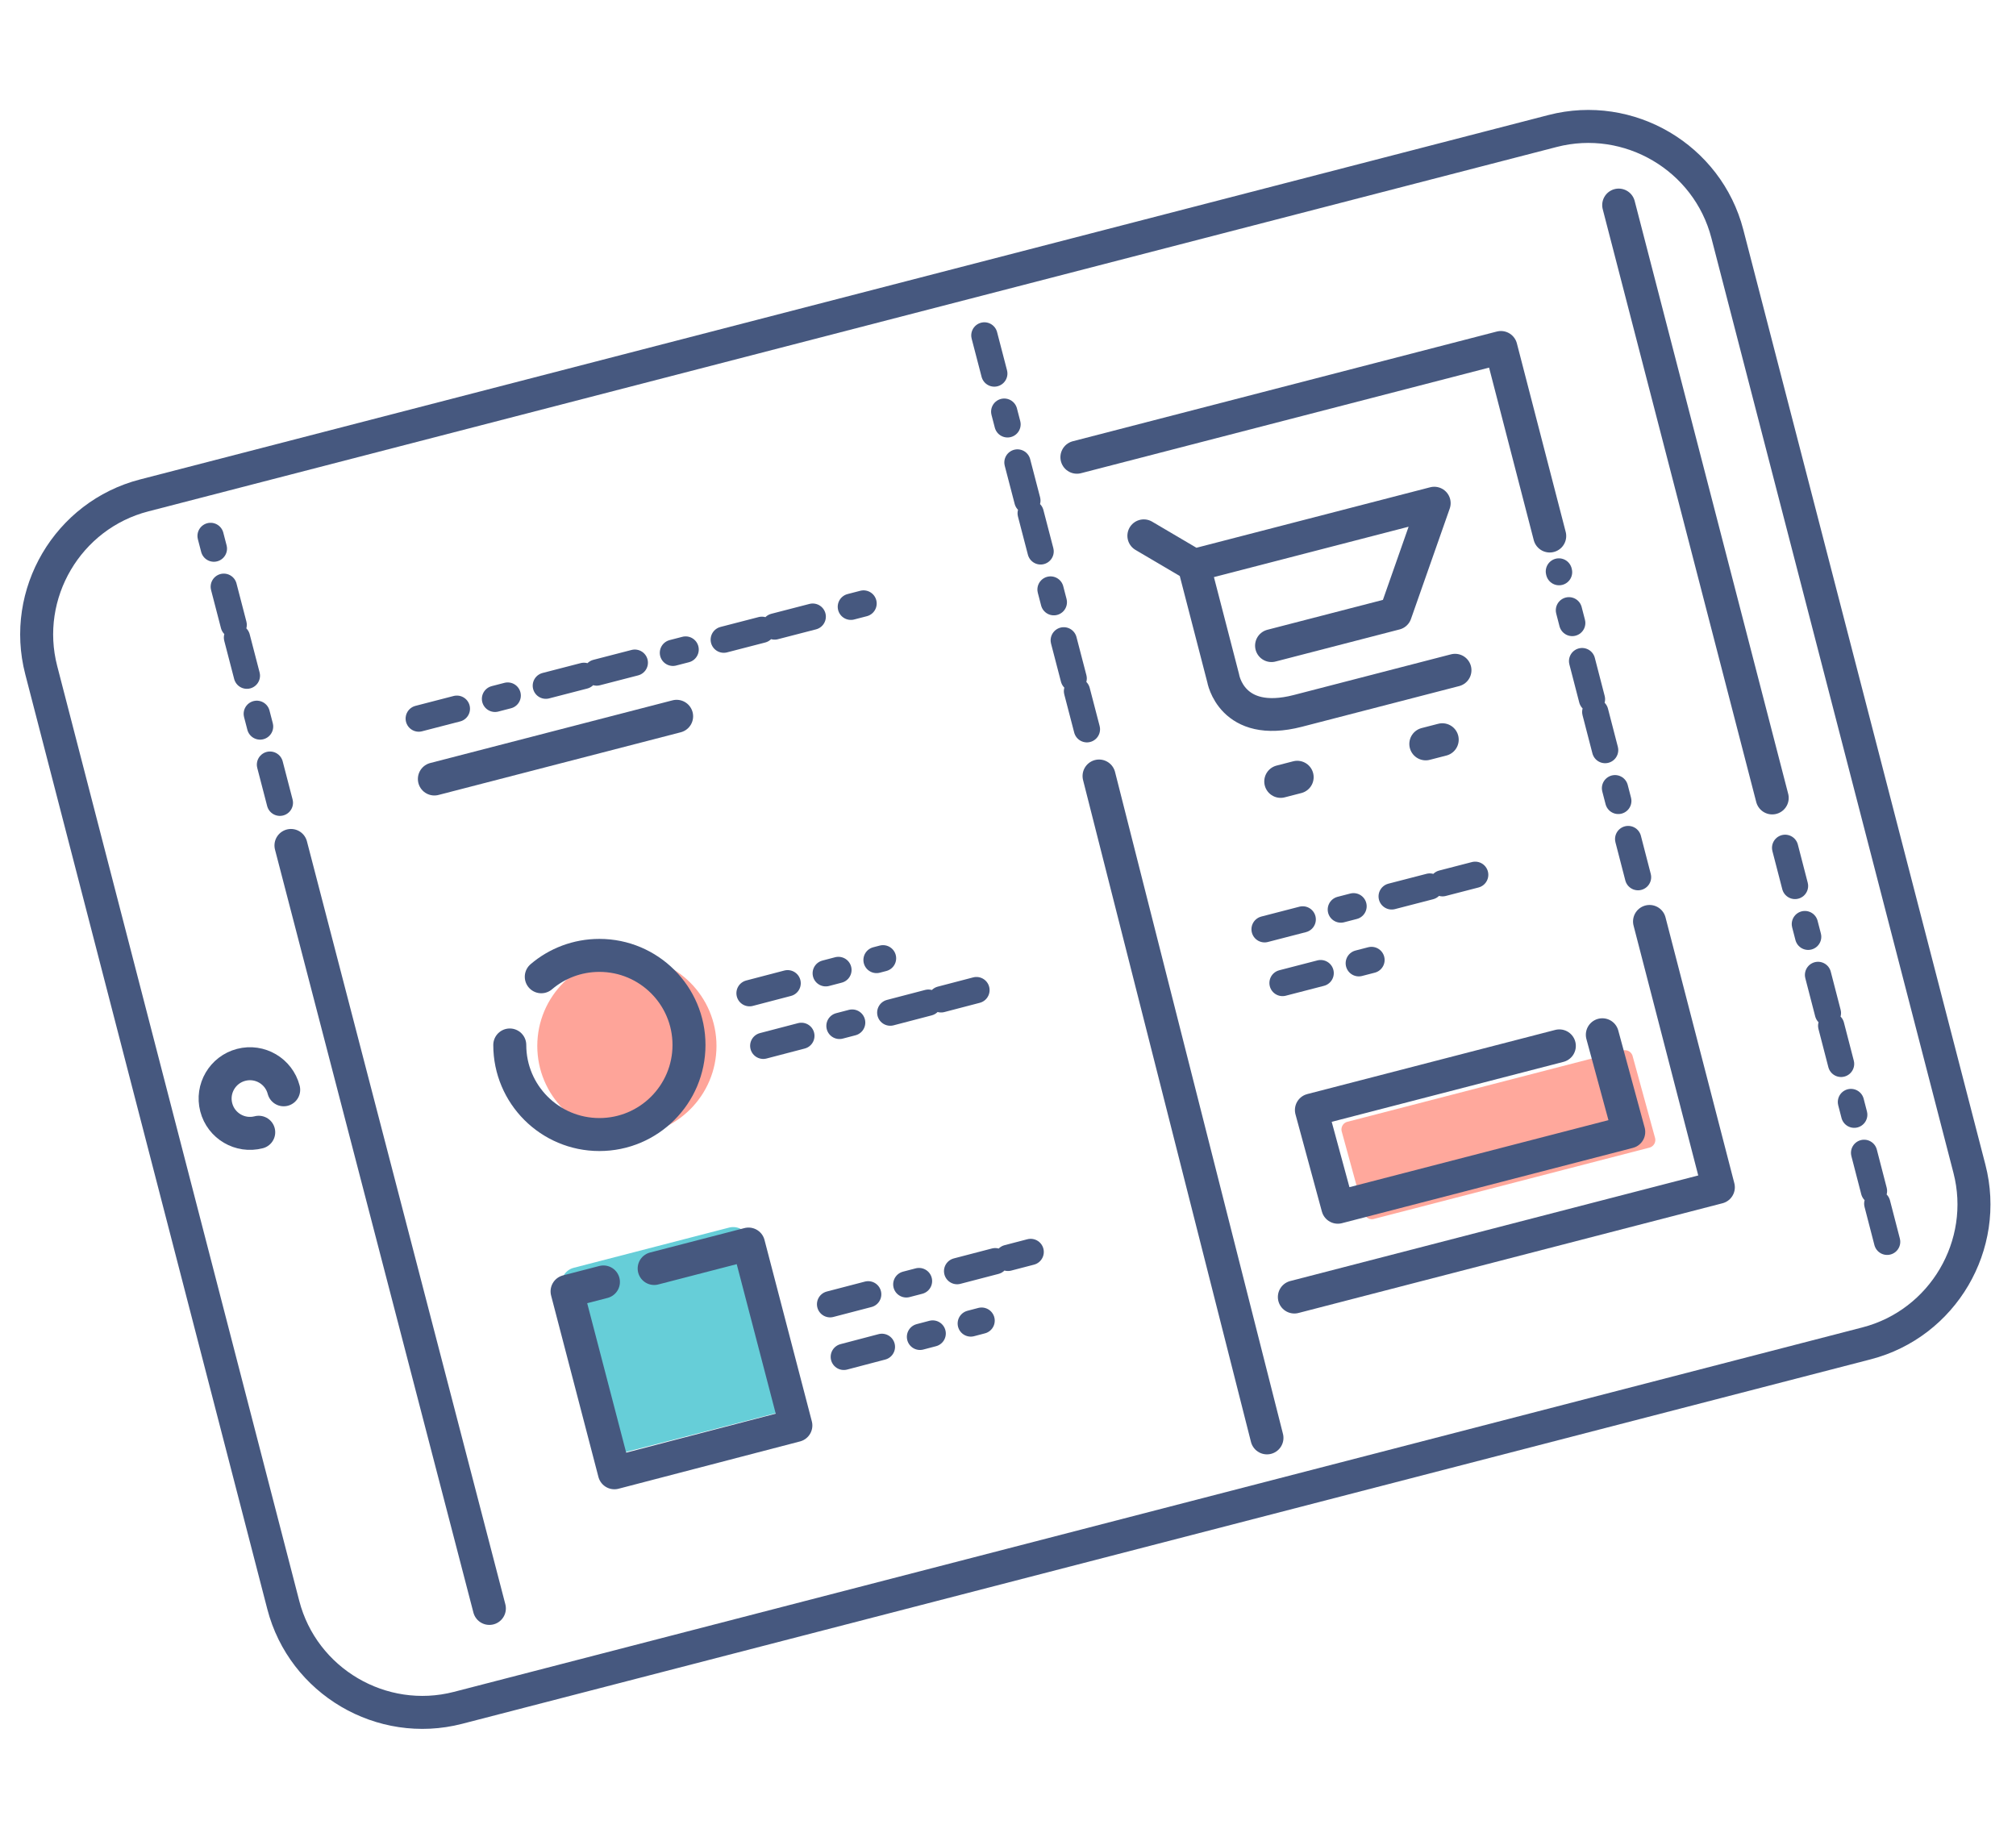 <svg xmlns:xlink="http://www.w3.org/1999/xlink" xmlns="http://www.w3.org/2000/svg" width="110" height="100" viewBox="0 0 110 100"><g fill="none" fill-rule="evenodd"><path d="M41.646 57.061l11.633-3.039M40.897 54.191l7.284-1.905" stroke="#46587F" stroke-width="1.433px" stroke-linecap="round" stroke-linejoin="round" stroke-dasharray="2.149 2.149 .716" fill="none"></path><path d="M89.083 57.627l1.223 4.462a.434.434 0 01-.311.529l-15.035 3.89a.434.434 0 01-.528-.312l-1.223-4.462a.433.433 0 01.311-.528l13.577-3.513 1.458-.377a.433.433 0 01.528.311" fill="#FFA89C"></path><path d="M42.398 77.09l-8.477 2.193c-.478.124-.971-.166-1.095-.644l-2.167-8.371c-.124-.478.166-.971.644-1.094l8.477-2.194c.479-.124.971.166 1.095.644l2.167 8.371c.124.478-.166.971-.644 1.095" fill="#66CED8"></path><path d="M46.041 74.033l7.519-1.976M45.292 71.162l10.945-2.853" stroke="#46587F" stroke-width="1.433px" stroke-linecap="round" stroke-linejoin="round" stroke-dasharray="2.149 2.149 .716" fill="none"></path><path stroke="#46587F" stroke-width="1.8px" stroke-linecap="round" stroke-linejoin="round" d="M32.925 69.946l-1.984.514 2.582 9.897 9.902-2.581-2.583-9.898-5.149 1.333M84.558 29.245L81.895 18.961 58.76 24.947" fill="none"></path><path d="M89.377 47.86l-4.319-16.68" stroke="#46587F" stroke-width="1.433px" stroke-linecap="round" stroke-linejoin="round" stroke-dasharray="2.149 2.149 .716" fill="none"></path><path stroke="#46587F" stroke-width="1.8px" stroke-linecap="round" stroke-linejoin="round" d="M70.625 70.767l23.134-5.986-3.755-14.504M59.968 42.341L69.13 78.453" fill="none"></path><path d="M53.711 18.301l5.809 22.312M69 50.703c.098-.025 11.491-2.973 11.491-2.973M69.979 53.634c.098-.025 6.003-1.554 6.003-1.554" stroke="#46587F" stroke-width="1.433px" stroke-linecap="round" stroke-linejoin="round" stroke-dasharray="2.149 2.149 .716" fill="none"></path><path stroke="#46587F" stroke-width="1.8px" stroke-linecap="round" stroke-linejoin="round" d="M87.429 56.459l1.441 5.301-15.875 4.108-1.44-5.302 13.528-3.5M15.876 46.13l10.826 41.628" fill="none"></path><path d="M97.403 46.259l5.631 21.748" stroke="#46587F" stroke-width="1.433px" stroke-linecap="round" stroke-linejoin="round" stroke-dasharray="2.149 2.149 .716" fill="none"></path><path d="M88.322 11.19l8.376 32.346" stroke="#46587F" stroke-width="1.8px" stroke-linecap="round" stroke-linejoin="round" fill="none"></path><path d="M15.271 43.8L11.412 28.94" stroke="#46587F" stroke-width="1.433px" stroke-linecap="round" stroke-linejoin="round" stroke-dasharray="2.149 2.149 .716" fill="none"></path><path d="M14.117 61.778c-1.016.264-2.054-.345-2.318-1.361-.264-1.015.346-2.053 1.362-2.317 1.016-.264 2.054.346 2.318 1.361" stroke="#46587F" stroke-width="1.8px" stroke-linecap="round" stroke-linejoin="round" fill="none"></path><path d="M101.845 73.297L24.991 93.183c-4.165 1.077-8.456-1.448-9.534-5.611L2.249 36.561c-1.078-4.163 1.447-8.452 5.613-9.529L84.716 7.147c4.165-1.078 8.456 1.447 9.534 5.611l13.208 51.01c1.078 4.163-1.447 8.452-5.613 9.529z" stroke="#46587F" stroke-width="1.8px" stroke-linecap="round" stroke-linejoin="round" fill="none"></path><path d="M69.376 35.228l6.767-1.751 2.115-6.024-13.112 3.393 1.595 6.16s.446 2.72 4.072 1.782l8.58-2.22M65.147 30.845l-2.738-1.612M69.877 42.638l.906-.234M77.792 40.591l.906-.234" stroke="#46587F" stroke-width="1.789px" stroke-linecap="round" stroke-linejoin="round" fill="none"></path><path d="M22.848 39.207l24.482-6.334" stroke="#46587F" stroke-width="1.433px" stroke-linecap="round" stroke-linejoin="round" stroke-dasharray="2.149 2.149 .716" fill="none"></path><path d="M23.701 42.503l13.218-3.42" stroke="#46587F" stroke-width="1.8px" stroke-linecap="round" stroke-linejoin="round" fill="none"></path><path d="M39.094 57.069c0 2.699-2.189 4.888-4.889 4.888-2.7 0-4.889-2.188-4.889-4.888 0-2.699 2.189-4.888 4.889-4.888 2.7 0 4.889 2.188 4.889 4.888" fill="#FEA499"></path><path d="M29.534 53.294c.853-.728 1.961-1.166 3.171-1.166 2.7 0 4.889 2.187 4.889 4.888 0 2.699-2.189 4.887-4.889 4.887-2.701 0-4.89-2.187-4.89-4.887" stroke="#46587F" stroke-width="1.8px" stroke-linecap="round" stroke-linejoin="round" fill="none"></path></g></svg>
